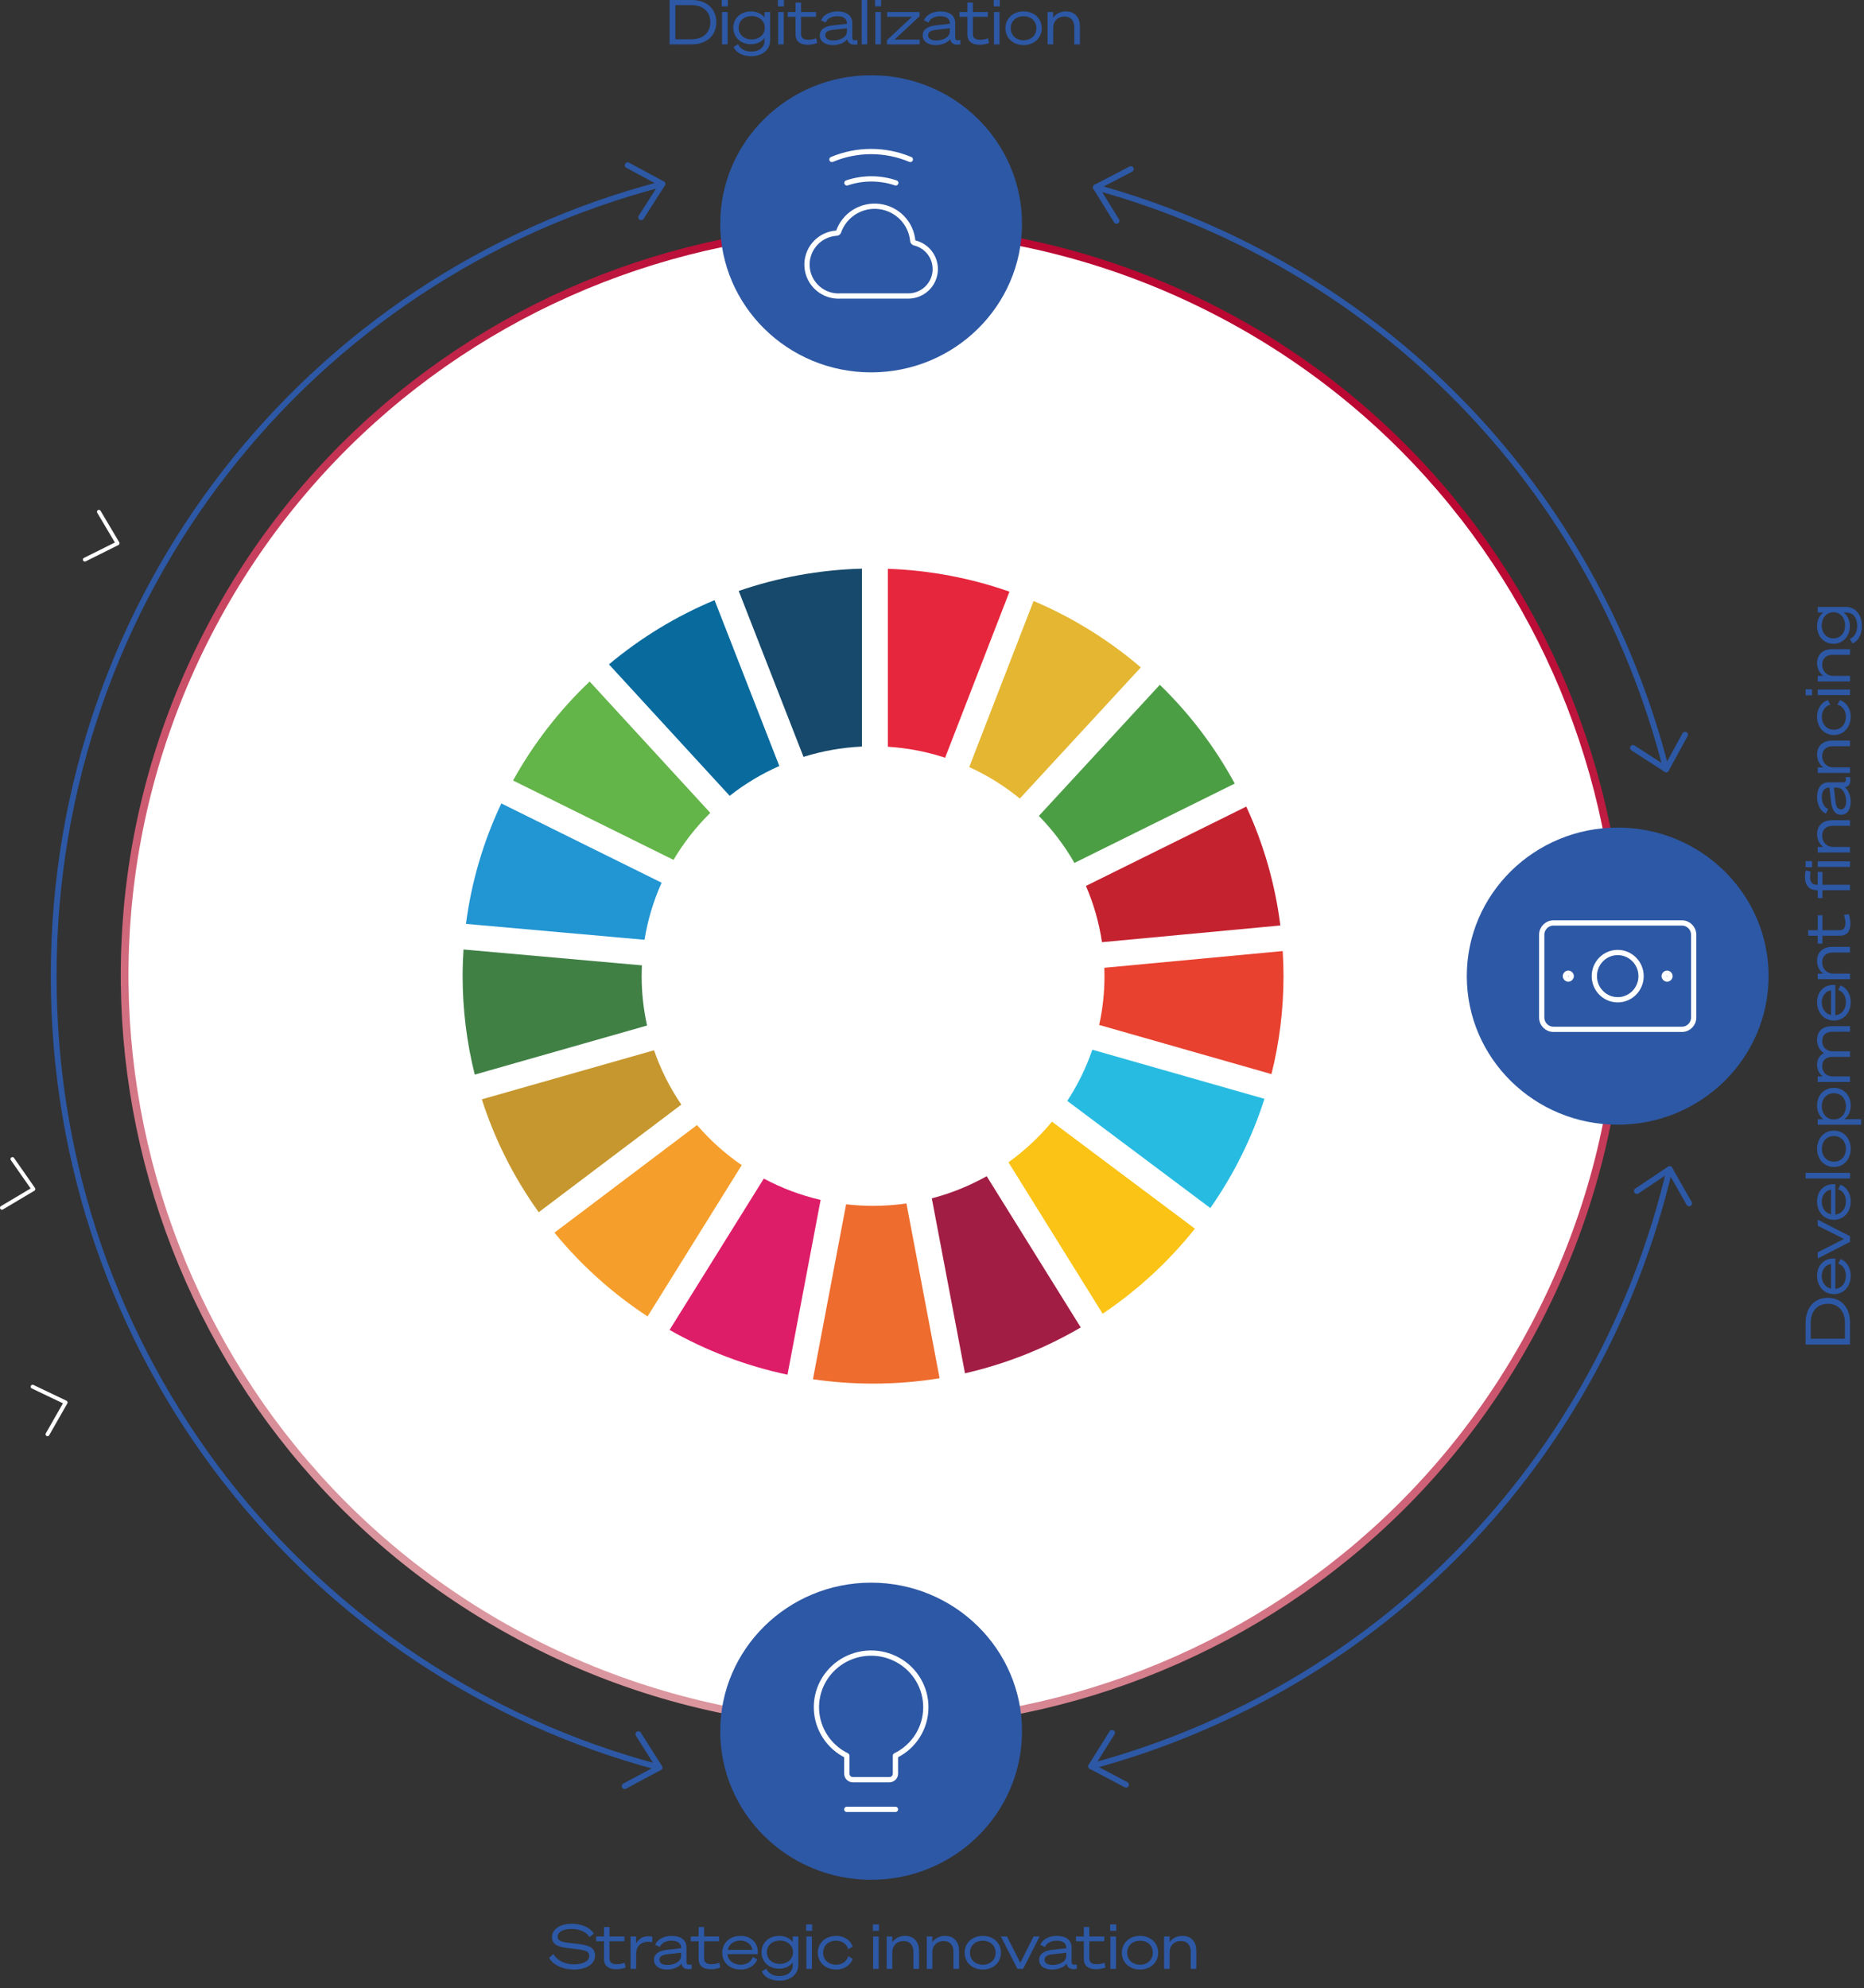 <?xml version="1.0" encoding="UTF-8" standalone="no"?>
<!DOCTYPE svg PUBLIC "-//W3C//DTD SVG 1.1//EN" "http://www.w3.org/Graphics/SVG/1.1/DTD/svg11.dtd">
<svg width="100%" height="100%" viewBox="0 0 241 257" version="1.1" xmlns="http://www.w3.org/2000/svg" xmlns:xlink="http://www.w3.org/1999/xlink" xml:space="preserve" xmlns:serif="http://www.serif.com/" style="fill-rule:evenodd;clip-rule:evenodd;stroke-linecap:round;stroke-linejoin:round;stroke-miterlimit:10;">
    <rect x="0" y="0" width="241" height="257" fill="#333333" stroke="none"/>
    <g>
        <path d="M12.788,66.163L15.204,70.234L10.967,72.348" style="fill:none;fill-rule:nonzero;stroke:white;stroke-width:0.5px;"/>
        <path d="M6.142,185.418L8.488,181.306L4.216,179.266" style="fill:none;fill-rule:nonzero;stroke:white;stroke-width:0.5px;"/>
        <path d="M26.287,83.018C2.443,130.842 21.883,188.94 69.706,212.784C117.531,236.629 175.629,217.189 199.473,169.365C223.317,121.541 203.878,63.443 156.054,39.599C108.23,15.755 50.131,35.194 26.287,83.018" style="fill:white;fill-rule:nonzero;"/>
        <path d="M26.286,83.018C2.458,130.81 21.914,188.957 69.706,212.785C117.498,236.613 175.644,217.157 199.472,169.365C223.301,121.573 203.845,63.427 156.053,39.599C108.261,15.771 50.114,35.226 26.286,83.018Z" style="fill:none;stroke:url(#_Linear1);stroke-width:1px;stroke-linecap:butt;stroke-linejoin:miter;stroke-miterlimit:4;"/>
        <path d="M228.664,126.192C228.664,115.585 219.93,106.986 209.155,106.986C198.38,106.986 189.645,115.585 189.645,126.192C189.645,136.799 198.38,145.398 209.155,145.398C219.93,145.398 228.664,136.799 228.664,126.192" style="fill:rgb(45,88,165);fill-rule:nonzero;"/>
        <path d="M217.468,119.318L200.843,119.318C200.008,119.318 199.331,120.002 199.331,120.846L199.331,131.539C199.331,132.383 200.008,133.067 200.843,133.067L217.468,133.067C218.303,133.067 218.979,132.383 218.979,131.539L218.979,120.845C218.979,120.002 218.303,119.318 217.468,119.318ZM209.155,129.248C210.825,129.248 212.178,127.88 212.178,126.192C212.178,124.504 210.825,123.136 209.155,123.136C207.486,123.136 206.133,124.504 206.133,126.191C206.133,127.879 207.486,129.247 209.155,129.247L209.155,129.248ZM202.77,126.574C202.561,126.574 202.392,126.403 202.392,126.192C202.392,125.981 202.561,125.81 202.77,125.81M202.77,126.574C202.978,126.575 203.147,126.403 203.147,126.192C203.147,125.982 202.978,125.81 202.77,125.81M215.541,126.575C215.332,126.575 215.163,126.404 215.163,126.193C215.163,125.982 215.332,125.811 215.541,125.811M215.541,126.575C215.75,126.575 215.919,126.404 215.919,126.193C215.919,125.982 215.75,125.811 215.541,125.811" style="fill:none;fill-rule:nonzero;stroke:white;stroke-width:0.68px;stroke-miterlimit:4;"/>
        <path d="M132.138,28.933C132.138,18.326 123.404,9.727 112.629,9.727C101.854,9.727 93.119,18.326 93.119,28.933C93.119,39.54 101.854,48.139 112.629,48.139C123.404,48.139 132.138,39.54 132.138,28.933" style="fill:rgb(45,88,165);fill-rule:nonzero;"/>
        <path d="M117.698,20.613C116.094,19.938 114.37,19.59 112.629,19.59C110.888,19.59 109.165,19.938 107.561,20.613M115.815,23.645C113.768,22.952 111.549,22.952 109.501,23.645M118.233,31.397C118.175,31.38 118.124,31.347 118.085,31.301C118.046,31.256 118.02,31.201 118.012,31.141C117.909,30.018 117.423,28.964 116.635,28.155C115.847,27.345 114.805,26.83 113.682,26.694C112.559,26.558 111.423,26.811 110.464,27.409C109.505,28.007 108.781,28.915 108.412,29.981C108.387,30.031 108.349,30.073 108.302,30.101C108.254,30.13 108.2,30.145 108.144,30.144C107.609,30.179 107.087,30.32 106.606,30.557C106.126,30.794 105.697,31.124 105.344,31.526C104.632,32.339 104.272,33.4 104.345,34.478C104.417,35.555 104.916,36.559 105.731,37.269C106.546,37.98 107.611,38.338 108.691,38.266L117.453,38.266C118.307,38.261 119.13,37.944 119.766,37.374C120.401,36.805 120.805,36.023 120.901,35.177C120.997,34.33 120.779,33.478 120.287,32.781C119.795,32.085 119.064,31.592 118.233,31.397Z" style="fill:none;fill-rule:nonzero;stroke:white;stroke-width:0.68px;stroke-miterlimit:4;"/>
        <path d="M132.138,223.808C132.138,213.201 123.404,204.602 112.629,204.602C101.854,204.602 93.119,213.201 93.119,223.808C93.119,234.415 101.854,243.014 112.629,243.014C123.404,243.014 132.138,234.415 132.138,223.808" style="fill:rgb(45,88,165);fill-rule:nonzero;"/>
        <path d="M119.703,220.748C119.712,219.499 119.382,218.271 118.749,217.191C118.116,216.111 117.201,215.218 116.101,214.606C115.001,213.993 113.755,213.682 112.493,213.706C111.23,213.731 109.998,214.088 108.922,214.743C107.847,215.397 106.968,216.324 106.378,217.428C105.787,218.531 105.506,219.771 105.563,221.018C105.621,222.265 106.015,223.475 106.704,224.52C107.394,225.566 108.354,226.41 109.485,226.965L109.485,229.297C109.485,229.503 109.568,229.701 109.716,229.846C109.863,229.992 110.063,230.074 110.271,230.074L114.987,230.074C115.196,230.074 115.396,229.992 115.543,229.846C115.69,229.701 115.773,229.503 115.773,229.297L115.773,226.965C116.948,226.393 117.939,225.508 118.633,224.41C119.327,223.311 119.697,222.043 119.703,220.748ZM109.485,233.911L115.773,233.911" style="fill:none;fill-rule:nonzero;stroke:white;stroke-width:0.68px;stroke-miterlimit:4;"/>
        <path d="M87.078,111.161C88.398,108.934 89.999,106.893 91.835,105.086L76.237,88.105C72.314,91.828 68.967,96.145 66.335,100.902L87.078,111.161Z" style="fill:rgb(99,180,73);fill-rule:nonzero;"/>
        <path d="M125.314,99.166C127.676,100.24 129.872,101.611 131.854,103.235L147.496,86.279C143.376,82.752 138.704,79.842 133.633,77.693L125.314,99.166Z" style="fill:rgb(228,182,49);fill-rule:nonzero;"/>
        <path d="M161.133,104.271L140.403,114.531C141.393,116.825 142.097,119.262 142.478,121.803L165.539,119.642C164.858,114.222 163.347,109.054 161.133,104.271" style="fill:rgb(197,34,48);fill-rule:nonzero;"/>
        <path d="M138.915,111.557L159.643,101.298C157.075,96.561 153.801,92.257 149.957,88.529L134.316,105.48C136.097,107.298 137.647,109.338 138.915,111.557" style="fill:rgb(76,158,69);fill-rule:nonzero;"/>
        <path d="M82.959,126.183C82.959,125.72 82.974,125.256 82.995,124.797L59.929,122.747C59.857,123.882 59.813,125.027 59.813,126.183C59.813,130.575 60.362,134.842 61.383,138.921L83.66,132.576C83.204,130.515 82.959,128.378 82.959,126.183" style="fill:rgb(64,128,69);fill-rule:nonzero;"/>
        <path d="M136.012,145.005C134.372,146.986 132.48,148.752 130.387,150.259L142.565,169.836C147.085,166.795 151.109,163.081 154.491,158.84L136.012,145.005Z" style="fill:rgb(250,195,21);fill-rule:nonzero;"/>
        <path d="M142.801,126.183C142.801,128.351 142.566,130.465 142.115,132.501L164.389,138.856C165.405,134.795 165.947,130.55 165.947,126.183C165.947,125.098 165.911,124.021 165.844,122.949L142.78,125.112C142.793,125.47 142.801,125.825 142.801,126.183" style="fill:rgb(232,65,47);fill-rule:nonzero;"/>
        <path d="M90.12,145.443L71.684,159.355C75.113,163.546 79.174,167.2 83.724,170.183L95.9,150.627C93.755,149.154 91.811,147.409 90.12,145.443" style="fill:rgb(245,158,43);fill-rule:nonzero;"/>
        <path d="M83.332,121.492C83.745,118.905 84.5,116.432 85.541,114.115L64.819,103.865C62.53,108.703 60.96,113.94 60.246,119.437L83.332,121.492Z" style="fill:rgb(34,149,211);fill-rule:nonzero;"/>
        <path d="M139.732,171.607L127.571,152.055C125.362,153.294 122.983,154.266 120.474,154.918L124.766,177.535C130.106,176.317 135.141,174.295 139.732,171.607" style="fill:rgb(162,29,68);fill-rule:nonzero;"/>
        <path d="M141.228,135.703C140.421,138.055 139.33,140.275 137.99,142.322L156.485,156.172C159.488,151.885 161.863,147.137 163.484,142.053L141.228,135.703Z" style="fill:rgb(40,187,225);fill-rule:nonzero;"/>
        <path d="M117.195,155.579C115.787,155.781 114.346,155.891 112.879,155.891C111.701,155.891 110.539,155.818 109.396,155.687L105.107,178.304C107.646,178.673 110.239,178.869 112.879,178.869C115.808,178.869 118.683,178.63 121.482,178.175L117.195,155.579Z" style="fill:rgb(237,108,46);fill-rule:nonzero;"/>
        <path d="M114.792,96.535C117.362,96.699 119.845,97.184 122.196,97.954L130.516,76.488C125.566,74.752 120.286,73.725 114.792,73.533L114.792,96.535Z" style="fill:rgb(230,38,61);fill-rule:nonzero;"/>
        <path d="M106.099,155.121C103.505,154.521 101.041,153.585 98.754,152.363L86.57,171.929C91.257,174.592 96.382,176.564 101.814,177.714L106.099,155.121Z" style="fill:rgb(222,29,105);fill-rule:nonzero;"/>
        <path d="M103.887,97.848C106.29,97.094 108.824,96.635 111.446,96.513L111.446,73.515C105.877,73.662 100.528,74.669 95.511,76.397L103.887,97.848Z" style="fill:rgb(22,73,107);fill-rule:nonzero;"/>
        <path d="M88.091,142.8C86.622,140.645 85.423,138.285 84.562,135.775L62.3,142.118C63.986,147.39 66.485,152.301 69.653,156.712L88.091,142.8Z" style="fill:rgb(198,151,46);fill-rule:nonzero;"/>
        <path d="M94.341,102.881C96.298,101.343 98.45,100.046 100.758,99.026L92.387,77.585C87.401,79.664 82.807,82.478 78.733,85.888L94.341,102.881Z" style="fill:rgb(8,106,157);fill-rule:nonzero;"/>
        <path d="M215.418,99.455C206.064,62.693 178.153,34.288 141.685,24.213" style="fill:none;fill-rule:nonzero;stroke:rgb(45,88,165);stroke-width:0.75px;stroke-linejoin:miter;stroke-miterlimit:4;"/>
        <path d="M217.863,94.978L215.418,99.455L211.13,96.691" style="fill:none;fill-rule:nonzero;stroke:rgb(45,88,165);stroke-width:0.75px;stroke-linejoin:miter;stroke-miterlimit:4;"/>
        <path d="M144.361,28.557L141.685,24.214L146.211,21.861" style="fill:none;fill-rule:nonzero;stroke:rgb(45,88,165);stroke-width:0.75px;stroke-linejoin:miter;stroke-miterlimit:4;"/>
        <path d="M141.073,228.34C178.427,218.263 206.951,188.95 215.867,151.134" style="fill:none;fill-rule:nonzero;stroke:rgb(45,88,165);stroke-width:0.75px;stroke-linejoin:miter;stroke-miterlimit:4;"/>
        <path d="M145.585,230.721L141.073,228.34L143.776,224.014" style="fill:none;fill-rule:nonzero;stroke:rgb(45,88,165);stroke-width:0.75px;stroke-linejoin:miter;stroke-miterlimit:4;"/>
        <path d="M211.629,153.974L215.867,151.135L218.391,155.568" style="fill:none;fill-rule:nonzero;stroke:rgb(45,88,165);stroke-width:0.75px;stroke-linejoin:miter;stroke-miterlimit:4;"/>
        <path d="M85.642,23.785C40.06,35.621 6.939,76.907 6.939,126.192C6.939,175.339 39.873,216.529 85.26,228.497" style="fill:none;fill-rule:nonzero;stroke:rgb(45,88,165);stroke-width:0.75px;stroke-linejoin:miter;stroke-miterlimit:4;"/>
        <path d="M81.153,21.361L85.642,23.784L82.899,28.085" style="fill:none;fill-rule:nonzero;stroke:rgb(45,88,165);stroke-width:0.75px;stroke-linejoin:miter;stroke-miterlimit:4;"/>
        <path d="M82.534,224.186L85.261,228.496L80.763,230.903" style="fill:none;fill-rule:nonzero;stroke:rgb(45,88,165);stroke-width:0.75px;stroke-linejoin:miter;stroke-miterlimit:4;"/>
        <path d="M1.607,149.836L4.318,153.718L0.25,156.139" style="fill:none;fill-rule:nonzero;stroke:white;stroke-width:0.5px;"/>
        <path d="M239.196,173.824L239.196,170.984C239.196,169.056 238.076,167.776 236.324,167.776C234.572,167.776 233.452,169.056 233.452,170.984L233.452,173.824L239.196,173.824ZM238.532,173.072L234.116,173.072L234.116,170.992C234.116,169.496 234.98,168.552 236.324,168.552C237.66,168.552 238.532,169.496 238.532,170.984L238.532,173.072Z" style="fill:rgb(45,88,165);fill-rule:nonzero;"/>
        <path d="M238.66,164.926C238.66,165.846 238.124,166.534 237.292,166.622L237.292,162.702L237.012,162.702C235.844,162.702 234.932,163.558 234.932,164.926C234.932,166.334 235.868,167.302 237.108,167.302C238.388,167.302 239.284,166.31 239.284,164.926C239.284,163.798 238.668,163.014 237.964,162.766L237.66,163.35C238.244,163.542 238.66,164.118 238.66,164.926ZM235.54,164.958C235.54,164.022 236.172,163.454 236.74,163.406L236.74,166.59C235.988,166.43 235.54,165.766 235.54,164.958Z" style="fill:rgb(45,88,165);fill-rule:nonzero;"/>
        <path d="M239.196,159.812L235.012,157.676L235.012,158.46L238.412,160.172L235.012,161.892L235.012,162.692L239.196,160.548L239.196,159.812Z" style="fill:rgb(45,88,165);fill-rule:nonzero;"/>
        <path d="M238.66,155.315C238.66,156.235 238.124,156.923 237.292,157.011L237.292,153.091L237.012,153.091C235.844,153.091 234.932,153.947 234.932,155.315C234.932,156.723 235.868,157.691 237.108,157.691C238.388,157.691 239.284,156.699 239.284,155.315C239.284,154.187 238.668,153.403 237.964,153.155L237.66,153.739C238.244,153.931 238.66,154.507 238.66,155.315ZM235.54,155.347C235.54,154.411 236.172,153.843 236.74,153.795L236.74,156.979C235.988,156.819 235.54,156.155 235.54,155.347Z" style="fill:rgb(45,88,165);fill-rule:nonzero;"/>
        <rect x="233.452" y="151.625" width="5.744" height="0.72" style="fill:rgb(45,88,165);fill-rule:nonzero;"/>
        <path d="M234.932,148.511C234.932,149.855 235.82,150.863 237.108,150.863C238.388,150.863 239.284,149.855 239.284,148.511C239.284,147.183 238.388,146.167 237.108,146.167C235.82,146.167 234.932,147.183 234.932,148.511ZM238.66,148.511C238.66,149.455 238.052,150.175 237.108,150.175C236.156,150.175 235.556,149.455 235.556,148.511C235.556,147.583 236.156,146.863 237.108,146.863C238.052,146.863 238.66,147.583 238.66,148.511Z" style="fill:rgb(45,88,165);fill-rule:nonzero;"/>
        <path d="M238.46,144.686C238.916,144.374 239.284,143.758 239.284,142.926C239.284,141.518 238.316,140.638 237.108,140.638C235.892,140.638 234.932,141.518 234.932,142.926C234.932,143.758 235.3,144.374 235.748,144.686L235.012,144.686L235.012,145.406L240.636,145.406L240.636,144.686L238.46,144.686ZM237.076,144.718C236.132,144.718 235.54,143.894 235.54,143.014C235.54,142.078 236.132,141.326 237.108,141.326C238.076,141.326 238.668,142.078 238.668,143.014C238.668,143.894 238.084,144.718 237.132,144.718L237.076,144.718Z" style="fill:rgb(45,88,165);fill-rule:nonzero;"/>
        <path d="M239.196,139.876L239.196,139.156L236.972,139.156C236.148,139.156 235.596,138.628 235.596,137.828C235.596,137.004 236.148,136.628 236.916,136.628L239.196,136.628L239.196,135.908L236.972,135.908C236.148,135.908 235.596,135.372 235.596,134.58C235.596,133.756 236.148,133.38 236.916,133.38L239.196,133.38L239.196,132.66L236.828,132.66C235.7,132.66 234.932,133.26 234.932,134.468C234.932,135.236 235.324,135.82 235.82,136.156C235.284,136.404 234.932,136.916 234.932,137.644C234.932,138.38 235.276,138.876 235.684,139.156L235.012,139.156L235.012,139.876L239.196,139.876Z" style="fill:rgb(45,88,165);fill-rule:nonzero;"/>
        <path d="M238.66,129.554C238.66,130.474 238.124,131.162 237.292,131.25L237.292,127.33L237.012,127.33C235.844,127.33 234.932,128.186 234.932,129.554C234.932,130.962 235.868,131.93 237.108,131.93C238.388,131.93 239.284,130.938 239.284,129.554C239.284,128.426 238.668,127.642 237.964,127.394L237.66,127.978C238.244,128.17 238.66,128.746 238.66,129.554ZM235.54,129.586C235.54,128.65 236.172,128.082 236.74,128.034L236.74,131.218C235.988,131.058 235.54,130.394 235.54,129.586Z" style="fill:rgb(45,88,165);fill-rule:nonzero;"/>
        <path d="M239.196,126.585L239.196,125.865L237.06,125.865C236.172,125.865 235.596,125.257 235.596,124.417C235.596,123.545 236.188,123.137 236.98,123.137L239.196,123.137L239.196,122.409L236.868,122.409C235.732,122.409 234.932,123.049 234.932,124.217C234.932,125.001 235.308,125.569 235.748,125.865L235.012,125.865L235.012,126.585L239.196,126.585Z" style="fill:rgb(45,88,165);fill-rule:nonzero;"/>
        <path d="M237.884,120.967C238.892,120.967 239.244,120.263 239.244,119.383C239.244,118.959 239.148,118.487 239.02,118.167L238.404,118.295C238.516,118.599 238.596,118.919 238.596,119.271C238.596,119.903 238.412,120.255 237.82,120.255L235.628,120.255L235.628,118.319L235.012,118.319L235.012,120.255L233.788,120.255L233.788,120.967L235.012,120.967L235.012,121.983L235.628,121.983L235.628,120.967L237.884,120.967Z" style="fill:rgb(45,88,165);fill-rule:nonzero;"/>
        <path d="M234.924,115.084L235.012,115.084L235.012,116.1L235.628,116.1L235.628,115.084L239.196,115.084L239.196,114.38L235.628,114.38L235.628,112.724L235.012,112.724L235.012,114.38L234.94,114.38C234.3,114.38 234.028,114.044 234.028,113.34C234.028,113.076 234.052,112.892 234.108,112.676L233.476,112.532C233.404,112.764 233.364,113.084 233.364,113.34C233.364,114.404 233.868,115.084 234.924,115.084ZM234.284,112.108L234.284,111.324L233.452,111.324L233.452,112.108L234.284,112.108ZM235.012,111.356L235.012,112.076L239.196,112.076L239.196,111.356L235.012,111.356Z" style="fill:rgb(45,88,165);fill-rule:nonzero;"/>
        <path d="M239.196,110.21L239.196,109.49L237.06,109.49C236.172,109.49 235.596,108.882 235.596,108.042C235.596,107.17 236.188,106.762 236.98,106.762L239.196,106.762L239.196,106.034L236.868,106.034C235.732,106.034 234.932,106.674 234.932,107.842C234.932,108.626 235.308,109.194 235.748,109.49L235.012,109.49L235.012,110.21L239.196,110.21Z" style="fill:rgb(45,88,165);fill-rule:nonzero;"/>
        <path d="M239.284,103.656C239.284,102.864 239.004,102.152 238.524,101.776L238.564,101.768C239.052,101.696 239.348,101.264 239.196,100.464L238.62,100.464C238.724,100.928 238.636,101.136 238.324,101.136L236.436,101.136C235.468,101.136 234.932,101.856 234.932,103.064C234.932,104.04 235.388,104.912 236.092,105.176L236.364,104.576C235.884,104.4 235.548,103.792 235.548,103.08C235.548,102.264 235.9,101.832 236.428,101.832L236.532,101.832L236.74,103.68C236.852,104.664 237.252,105.336 238.028,105.336C238.852,105.336 239.284,104.592 239.284,103.656ZM237.524,101.832C238.308,101.832 238.692,102.776 238.692,103.6C238.692,104.224 238.452,104.632 238.02,104.632C237.54,104.632 237.38,104.2 237.308,103.576L237.108,101.832L237.524,101.832Z" style="fill:rgb(45,88,165);fill-rule:nonzero;"/>
        <path d="M239.196,99.919L239.196,99.199L237.06,99.199C236.172,99.199 235.596,98.591 235.596,97.751C235.596,96.879 236.188,96.471 236.98,96.471L239.196,96.471L239.196,95.743L236.868,95.743C235.732,95.743 234.932,96.383 234.932,97.551C234.932,98.335 235.308,98.903 235.748,99.199L235.012,99.199L235.012,99.919L239.196,99.919Z" style="fill:rgb(45,88,165);fill-rule:nonzero;"/>
        <path d="M237.108,95.021C238.388,95.021 239.284,94.005 239.284,92.645C239.284,91.517 238.644,90.757 237.892,90.509L237.564,91.093C238.172,91.261 238.66,91.837 238.66,92.653C238.66,93.605 238.052,94.333 237.108,94.333C236.156,94.333 235.548,93.605 235.548,92.653C235.548,91.837 236.036,91.261 236.644,91.093L236.332,90.501C235.58,90.749 234.932,91.517 234.932,92.645C234.932,94.005 235.828,95.021 237.108,95.021Z" style="fill:rgb(45,88,165);fill-rule:nonzero;"/>
        <path d="M234.284,89.891L234.284,89.107L233.452,89.107L233.452,89.891L234.284,89.891ZM235.012,89.139L235.012,89.859L239.196,89.859L239.196,89.139L235.012,89.139Z" style="fill:rgb(45,88,165);fill-rule:nonzero;"/>
        <path d="M239.196,88.097L239.196,87.377L237.06,87.377C236.172,87.377 235.596,86.769 235.596,85.929C235.596,85.057 236.188,84.649 236.98,84.649L239.196,84.649L239.196,83.921L236.868,83.921C235.732,83.921 234.932,84.561 234.932,85.729C234.932,86.513 235.308,87.081 235.748,87.377L235.012,87.377L235.012,88.097L239.196,88.097Z" style="fill:rgb(45,88,165);fill-rule:nonzero;"/>
        <path d="M238.66,78.464L235.012,78.464L235.012,79.184L235.732,79.184C235.3,79.504 234.932,80.088 234.932,80.928C234.932,82.344 235.876,83.224 237.044,83.224C238.22,83.224 239.172,82.344 239.172,80.928C239.172,80.088 238.804,79.504 238.364,79.184L238.716,79.184C239.628,79.184 240.124,79.936 240.124,80.912C240.124,81.688 239.78,82.36 239.164,82.6L239.532,83.184C240.276,82.864 240.724,82.008 240.724,80.896C240.724,79.496 239.924,78.464 238.66,78.464ZM237.028,79.152L237.06,79.152C238.028,79.152 238.556,80 238.556,80.848C238.556,81.792 237.972,82.528 237.044,82.528C236.124,82.528 235.532,81.792 235.532,80.848C235.532,80 236.068,79.152 237.028,79.152Z" style="fill:rgb(45,88,165);fill-rule:nonzero;"/>
        <path d="M70.992,253.105C71.512,254.033 72.792,254.617 74.208,254.617C75.76,254.617 76.936,253.945 76.936,252.809C76.936,251.641 75.944,251.425 74.144,251.233C72.656,251.081 72.096,250.961 72.096,250.353C72.096,249.817 72.712,249.369 73.88,249.369C75,249.369 75.824,249.785 76.224,250.425L76.784,249.977C76.328,249.217 75.248,248.697 73.912,248.697C72.392,248.697 71.368,249.425 71.368,250.425C71.368,251.529 72.408,251.753 73.904,251.905C75.624,252.089 76.184,252.193 76.184,252.889C76.184,253.529 75.36,253.945 74.224,253.945C73.224,253.945 72.12,253.577 71.552,252.609L70.992,253.105Z" style="fill:rgb(45,88,165);fill-rule:nonzero;"/>
        <path d="M78.088,253.217C78.088,254.225 78.792,254.577 79.672,254.577C80.096,254.577 80.568,254.481 80.888,254.353L80.76,253.737C80.456,253.849 80.136,253.929 79.784,253.929C79.152,253.929 78.8,253.745 78.8,253.153L78.8,250.961L80.736,250.961L80.736,250.345L78.8,250.345L78.8,249.121L78.088,249.121L78.088,250.345L77.072,250.345L77.072,250.961L78.088,250.961L78.088,253.217Z" style="fill:rgb(45,88,165);fill-rule:nonzero;"/>
        <path d="M84.336,250.369C84.224,250.337 84.056,250.313 83.864,250.313C83.088,250.313 82.56,250.673 82.248,251.225L82.248,250.345L81.528,250.345L81.528,254.529L82.248,254.529L82.248,252.561C82.248,251.585 82.888,251.025 83.848,251.025C84.048,251.025 84.16,251.049 84.336,251.089L84.336,250.369Z" style="fill:rgb(45,88,165);fill-rule:nonzero;"/>
        <path d="M86.232,254.617C87.024,254.617 87.736,254.337 88.112,253.857L88.12,253.897C88.192,254.385 88.624,254.681 89.424,254.529L89.424,253.953C88.96,254.057 88.752,253.969 88.752,253.657L88.752,251.769C88.752,250.801 88.032,250.265 86.824,250.265C85.848,250.265 84.976,250.721 84.712,251.425L85.312,251.697C85.488,251.217 86.096,250.881 86.808,250.881C87.624,250.881 88.056,251.233 88.056,251.761L88.056,251.865L86.208,252.073C85.224,252.185 84.552,252.585 84.552,253.361C84.552,254.185 85.296,254.617 86.232,254.617ZM88.056,252.857C88.056,253.641 87.112,254.025 86.288,254.025C85.664,254.025 85.256,253.785 85.256,253.353C85.256,252.873 85.688,252.713 86.312,252.641L88.056,252.441L88.056,252.857Z" style="fill:rgb(45,88,165);fill-rule:nonzero;"/>
        <path d="M90.328,253.217C90.328,254.225 91.032,254.577 91.912,254.577C92.336,254.577 92.808,254.481 93.128,254.353L93,253.737C92.696,253.849 92.376,253.929 92.024,253.929C91.392,253.929 91.04,253.745 91.04,253.153L91.04,250.961L92.976,250.961L92.976,250.345L91.04,250.345L91.04,249.121L90.328,249.121L90.328,250.345L89.312,250.345L89.312,250.961L90.328,250.961L90.328,253.217Z" style="fill:rgb(45,88,165);fill-rule:nonzero;"/>
        <path d="M95.752,253.993C94.832,253.993 94.144,253.457 94.056,252.625L97.976,252.625L97.976,252.345C97.976,251.177 97.12,250.265 95.752,250.265C94.344,250.265 93.376,251.201 93.376,252.441C93.376,253.721 94.368,254.617 95.752,254.617C96.88,254.617 97.664,254.001 97.912,253.297L97.328,252.993C97.136,253.577 96.56,253.993 95.752,253.993ZM95.72,250.873C96.656,250.873 97.224,251.505 97.272,252.073L94.088,252.073C94.248,251.321 94.912,250.873 95.72,250.873Z" style="fill:rgb(45,88,165);fill-rule:nonzero;"/>
        <path d="M103.216,253.993L103.216,250.345L102.496,250.345L102.496,251.065C102.176,250.633 101.592,250.265 100.752,250.265C99.336,250.265 98.456,251.209 98.456,252.377C98.456,253.553 99.336,254.505 100.752,254.505C101.592,254.505 102.176,254.137 102.496,253.697L102.496,254.049C102.496,254.961 101.744,255.457 100.768,255.457C99.992,255.457 99.32,255.113 99.08,254.497L98.496,254.865C98.816,255.609 99.672,256.057 100.784,256.057C102.184,256.057 103.216,255.257 103.216,253.993ZM102.528,252.361L102.528,252.393C102.528,253.361 101.68,253.889 100.832,253.889C99.888,253.889 99.152,253.305 99.152,252.377C99.152,251.457 99.888,250.865 100.832,250.865C101.68,250.865 102.528,251.401 102.528,252.361Z" style="fill:rgb(45,88,165);fill-rule:nonzero;"/>
        <path d="M104.224,249.617L105.008,249.617L105.008,248.785L104.224,248.785L104.224,249.617ZM104.976,250.345L104.256,250.345L104.256,254.529L104.976,254.529L104.976,250.345Z" style="fill:rgb(45,88,165);fill-rule:nonzero;"/>
        <path d="M105.736,252.441C105.736,253.721 106.752,254.617 108.112,254.617C109.24,254.617 110,253.977 110.248,253.225L109.664,252.897C109.496,253.505 108.92,253.993 108.104,253.993C107.152,253.993 106.424,253.385 106.424,252.441C106.424,251.489 107.152,250.881 108.104,250.881C108.92,250.881 109.496,251.369 109.664,251.977L110.256,251.665C110.008,250.913 109.24,250.265 108.112,250.265C106.752,250.265 105.736,251.161 105.736,252.441Z" style="fill:rgb(45,88,165);fill-rule:nonzero;"/>
        <path d="M112.856,249.617L113.64,249.617L113.64,248.785L112.856,248.785L112.856,249.617ZM113.608,250.345L112.888,250.345L112.888,254.529L113.608,254.529L113.608,250.345Z" style="fill:rgb(45,88,165);fill-rule:nonzero;"/>
        <path d="M114.648,254.529L115.368,254.529L115.368,252.393C115.368,251.505 115.976,250.929 116.816,250.929C117.688,250.929 118.096,251.521 118.096,252.313L118.096,254.529L118.824,254.529L118.824,252.201C118.824,251.065 118.184,250.265 117.016,250.265C116.232,250.265 115.664,250.641 115.368,251.081L115.368,250.345L114.648,250.345L114.648,254.529Z" style="fill:rgb(45,88,165);fill-rule:nonzero;"/>
        <path d="M119.824,254.529L120.544,254.529L120.544,252.393C120.544,251.505 121.152,250.929 121.992,250.929C122.864,250.929 123.272,251.521 123.272,252.313L123.272,254.529L124,254.529L124,252.201C124,251.065 123.36,250.265 122.192,250.265C121.408,250.265 120.84,250.641 120.544,251.081L120.544,250.345L119.824,250.345L119.824,254.529Z" style="fill:rgb(45,88,165);fill-rule:nonzero;"/>
        <path d="M127.072,250.265C125.728,250.265 124.72,251.153 124.72,252.441C124.72,253.721 125.728,254.617 127.072,254.617C128.4,254.617 129.416,253.721 129.416,252.441C129.416,251.153 128.4,250.265 127.072,250.265ZM127.072,253.993C126.128,253.993 125.408,253.385 125.408,252.441C125.408,251.489 126.128,250.889 127.072,250.889C128,250.889 128.72,251.489 128.72,252.441C128.72,253.385 128,253.993 127.072,253.993Z" style="fill:rgb(45,88,165);fill-rule:nonzero;"/>
        <path d="M132.28,254.529L134.416,250.345L133.632,250.345L131.92,253.745L130.2,250.345L129.4,250.345L131.544,254.529L132.28,254.529Z" style="fill:rgb(45,88,165);fill-rule:nonzero;"/>
        <path d="M136.032,254.617C136.824,254.617 137.536,254.337 137.912,253.857L137.92,253.897C137.992,254.385 138.424,254.681 139.224,254.529L139.224,253.953C138.76,254.057 138.552,253.969 138.552,253.657L138.552,251.769C138.552,250.801 137.832,250.265 136.624,250.265C135.648,250.265 134.776,250.721 134.512,251.425L135.112,251.697C135.288,251.217 135.896,250.881 136.608,250.881C137.424,250.881 137.856,251.233 137.856,251.761L137.856,251.865L136.008,252.073C135.024,252.185 134.352,252.585 134.352,253.361C134.352,254.185 135.096,254.617 136.032,254.617ZM137.856,252.857C137.856,253.641 136.912,254.025 136.088,254.025C135.464,254.025 135.056,253.785 135.056,253.353C135.056,252.873 135.488,252.713 136.112,252.641L137.856,252.441L137.856,252.857Z" style="fill:rgb(45,88,165);fill-rule:nonzero;"/>
        <path d="M140.128,253.217C140.128,254.225 140.832,254.577 141.712,254.577C142.136,254.577 142.608,254.481 142.928,254.353L142.8,253.737C142.496,253.849 142.176,253.929 141.824,253.929C141.192,253.929 140.84,253.745 140.84,253.153L140.84,250.961L142.776,250.961L142.776,250.345L140.84,250.345L140.84,249.121L140.128,249.121L140.128,250.345L139.112,250.345L139.112,250.961L140.128,250.961L140.128,253.217Z" style="fill:rgb(45,88,165);fill-rule:nonzero;"/>
        <path d="M143.536,249.617L144.32,249.617L144.32,248.785L143.536,248.785L143.536,249.617ZM144.288,250.345L143.568,250.345L143.568,254.529L144.288,254.529L144.288,250.345Z" style="fill:rgb(45,88,165);fill-rule:nonzero;"/>
        <path d="M147.4,250.265C146.056,250.265 145.048,251.153 145.048,252.441C145.048,253.721 146.056,254.617 147.4,254.617C148.728,254.617 149.744,253.721 149.744,252.441C149.744,251.153 148.728,250.265 147.4,250.265ZM147.4,253.993C146.456,253.993 145.736,253.385 145.736,252.441C145.736,251.489 146.456,250.889 147.4,250.889C148.328,250.889 149.048,251.489 149.048,252.441C149.048,253.385 148.328,253.993 147.4,253.993Z" style="fill:rgb(45,88,165);fill-rule:nonzero;"/>
        <path d="M150.504,254.529L151.224,254.529L151.224,252.393C151.224,251.505 151.832,250.929 152.672,250.929C153.544,250.929 153.952,251.521 153.952,252.313L153.952,254.529L154.68,254.529L154.68,252.201C154.68,251.065 154.04,250.265 152.872,250.265C152.088,250.265 151.52,250.641 151.224,251.081L151.224,250.345L150.504,250.345L150.504,254.529Z" style="fill:rgb(45,88,165);fill-rule:nonzero;"/>
        <g transform="matrix(1,0,0,1,-161.015,-1237)">
            <g transform="matrix(8,0,0,8,247,1242.74)">
                <path d="M0.073,-0L0.428,-0C0.669,-0 0.829,-0.14 0.829,-0.359C0.829,-0.578 0.669,-0.718 0.428,-0.718L0.073,-0.718L0.073,-0ZM0.167,-0.083L0.167,-0.635L0.427,-0.635C0.614,-0.635 0.732,-0.527 0.732,-0.359C0.732,-0.192 0.614,-0.083 0.428,-0.083L0.167,-0.083Z" style="fill:rgb(45,88,165);fill-rule:nonzero;"/>
            </g>
            <g transform="matrix(8,0,0,8,253.848,1242.74)">
                <path d="M0.061,-0.614L0.159,-0.614L0.159,-0.718L0.061,-0.718L0.061,-0.614ZM0.155,-0.523L0.065,-0.523L0.065,-0L0.155,-0L0.155,-0.523Z" style="fill:rgb(45,88,165);fill-rule:nonzero;"/>
            </g>
            <g transform="matrix(8,0,0,8,255.608,1242.74)">
                <path d="M0.622,-0.067L0.622,-0.523L0.532,-0.523L0.532,-0.433C0.492,-0.487 0.419,-0.533 0.314,-0.533C0.137,-0.533 0.027,-0.415 0.027,-0.269C0.027,-0.122 0.137,-0.003 0.314,-0.003C0.419,-0.003 0.492,-0.049 0.532,-0.104L0.532,-0.06C0.532,0.054 0.438,0.116 0.316,0.116C0.219,0.116 0.135,0.073 0.105,-0.004L0.032,0.042C0.072,0.135 0.179,0.191 0.318,0.191C0.493,0.191 0.622,0.091 0.622,-0.067ZM0.536,-0.271L0.536,-0.267C0.536,-0.146 0.43,-0.08 0.324,-0.08C0.206,-0.08 0.114,-0.153 0.114,-0.269C0.114,-0.384 0.206,-0.458 0.324,-0.458C0.43,-0.458 0.536,-0.391 0.536,-0.271Z" style="fill:rgb(45,88,165);fill-rule:nonzero;"/>
            </g>
            <g transform="matrix(8,0,0,8,261.104,1242.74)">
                <path d="M0.061,-0.614L0.159,-0.614L0.159,-0.718L0.061,-0.718L0.061,-0.614ZM0.155,-0.523L0.065,-0.523L0.065,-0L0.155,-0L0.155,-0.523Z" style="fill:rgb(45,88,165);fill-rule:nonzero;"/>
            </g>
            <g transform="matrix(8,0,0,8,262.864,1242.74)">
                <path d="M0.126,-0.164C0.126,-0.038 0.214,0.006 0.324,0.006C0.377,0.006 0.436,-0.006 0.476,-0.022L0.46,-0.099C0.422,-0.085 0.382,-0.075 0.338,-0.075C0.259,-0.075 0.215,-0.098 0.215,-0.172L0.215,-0.446L0.457,-0.446L0.457,-0.523L0.215,-0.523L0.215,-0.676L0.126,-0.676L0.126,-0.523L-0.001,-0.523L-0.001,-0.446L0.126,-0.446L0.126,-0.164Z" style="fill:rgb(45,88,165);fill-rule:nonzero;"/>
            </g>
            <g transform="matrix(8,0,0,8,266.792,1242.74)">
                <path d="M0.237,0.011C0.336,0.011 0.425,-0.024 0.472,-0.084L0.473,-0.079C0.482,-0.018 0.536,0.019 0.636,-0L0.636,-0.072C0.578,-0.059 0.552,-0.07 0.552,-0.109L0.552,-0.345C0.552,-0.466 0.462,-0.533 0.311,-0.533C0.189,-0.533 0.08,-0.476 0.047,-0.388L0.122,-0.354C0.144,-0.414 0.22,-0.456 0.309,-0.456C0.411,-0.456 0.465,-0.412 0.465,-0.346L0.465,-0.333L0.234,-0.307C0.111,-0.293 0.027,-0.243 0.027,-0.146C0.027,-0.043 0.12,0.011 0.237,0.011ZM0.465,-0.209C0.465,-0.111 0.347,-0.063 0.244,-0.063C0.166,-0.063 0.115,-0.093 0.115,-0.147C0.115,-0.207 0.169,-0.227 0.247,-0.236L0.465,-0.261L0.465,-0.209Z" style="fill:rgb(45,88,165);fill-rule:nonzero;"/>
            </g>
            <g transform="matrix(8,0,0,8,271.904,1242.74)">
                <rect x="0.065" y="-0.718" width="0.09" height="0.718" style="fill:rgb(45,88,165);fill-rule:nonzero;"/>
            </g>
            <g transform="matrix(8,0,0,8,273.664,1242.74)">
                <path d="M0.061,-0.614L0.159,-0.614L0.159,-0.718L0.061,-0.718L0.061,-0.614ZM0.155,-0.523L0.065,-0.523L0.065,-0L0.155,-0L0.155,-0.523Z" style="fill:rgb(45,88,165);fill-rule:nonzero;"/>
            </g>
            <g transform="matrix(8,0,0,8,275.424,1242.74)">
                <path d="M0.562,-0.077L0.155,-0.077L0.56,-0.454L0.56,-0.523L0.037,-0.523L0.037,-0.446L0.437,-0.446L0.033,-0.068L0.033,-0L0.562,-0L0.562,-0.077Z" style="fill:rgb(45,88,165);fill-rule:nonzero;"/>
            </g>
            <g transform="matrix(8,0,0,8,280.096,1242.74)">
                <path d="M0.237,0.011C0.336,0.011 0.425,-0.024 0.472,-0.084L0.473,-0.079C0.482,-0.018 0.536,0.019 0.636,-0L0.636,-0.072C0.578,-0.059 0.552,-0.07 0.552,-0.109L0.552,-0.345C0.552,-0.466 0.462,-0.533 0.311,-0.533C0.189,-0.533 0.08,-0.476 0.047,-0.388L0.122,-0.354C0.144,-0.414 0.22,-0.456 0.309,-0.456C0.411,-0.456 0.465,-0.412 0.465,-0.346L0.465,-0.333L0.234,-0.307C0.111,-0.293 0.027,-0.243 0.027,-0.146C0.027,-0.043 0.12,0.011 0.237,0.011ZM0.465,-0.209C0.465,-0.111 0.347,-0.063 0.244,-0.063C0.166,-0.063 0.115,-0.093 0.115,-0.147C0.115,-0.207 0.169,-0.227 0.247,-0.236L0.465,-0.261L0.465,-0.209Z" style="fill:rgb(45,88,165);fill-rule:nonzero;"/>
            </g>
            <g transform="matrix(8,0,0,8,285.08,1242.74)">
                <path d="M0.126,-0.164C0.126,-0.038 0.214,0.006 0.324,0.006C0.377,0.006 0.436,-0.006 0.476,-0.022L0.46,-0.099C0.422,-0.085 0.382,-0.075 0.338,-0.075C0.259,-0.075 0.215,-0.098 0.215,-0.172L0.215,-0.446L0.457,-0.446L0.457,-0.523L0.215,-0.523L0.215,-0.676L0.126,-0.676L0.126,-0.523L-0.001,-0.523L-0.001,-0.446L0.126,-0.446L0.126,-0.164Z" style="fill:rgb(45,88,165);fill-rule:nonzero;"/>
            </g>
            <g transform="matrix(8,0,0,8,289.008,1242.74)">
                <path d="M0.061,-0.614L0.159,-0.614L0.159,-0.718L0.061,-0.718L0.061,-0.614ZM0.155,-0.523L0.065,-0.523L0.065,-0L0.155,-0L0.155,-0.523Z" style="fill:rgb(45,88,165);fill-rule:nonzero;"/>
            </g>
            <g transform="matrix(8,0,0,8,290.768,1242.74)">
                <path d="M0.324,-0.533C0.156,-0.533 0.03,-0.422 0.03,-0.261C0.03,-0.101 0.156,0.011 0.324,0.011C0.49,0.011 0.617,-0.101 0.617,-0.261C0.617,-0.422 0.49,-0.533 0.324,-0.533ZM0.324,-0.067C0.206,-0.067 0.116,-0.143 0.116,-0.261C0.116,-0.38 0.206,-0.455 0.324,-0.455C0.44,-0.455 0.53,-0.38 0.53,-0.261C0.53,-0.143 0.44,-0.067 0.324,-0.067Z" style="fill:rgb(45,88,165);fill-rule:nonzero;"/>
            </g>
            <g transform="matrix(8,0,0,8,295.944,1242.74)">
                <path d="M0.065,-0L0.155,-0L0.155,-0.267C0.155,-0.378 0.231,-0.45 0.336,-0.45C0.445,-0.45 0.496,-0.376 0.496,-0.277L0.496,-0L0.587,-0L0.587,-0.291C0.587,-0.433 0.507,-0.533 0.361,-0.533C0.263,-0.533 0.192,-0.486 0.155,-0.431L0.155,-0.523L0.065,-0.523L0.065,-0Z" style="fill:rgb(45,88,165);fill-rule:nonzero;"/>
            </g>
        </g>
    </g>
    <defs>
        <linearGradient id="_Linear1" x1="0" y1="0" x2="1" y2="0" gradientUnits="userSpaceOnUse" gradientTransform="matrix(-86.793,174.081,-174.081,-86.793,69.236,-4.245)"><stop offset="0" style="stop-color:rgb(186,8,51);stop-opacity:1"/><stop offset="0.07" style="stop-color:rgb(186,8,51);stop-opacity:1"/><stop offset="0.99" style="stop-color:rgb(219,151,159);stop-opacity:1"/><stop offset="1" style="stop-color:rgb(219,151,159);stop-opacity:1"/></linearGradient>
    </defs>
</svg>
